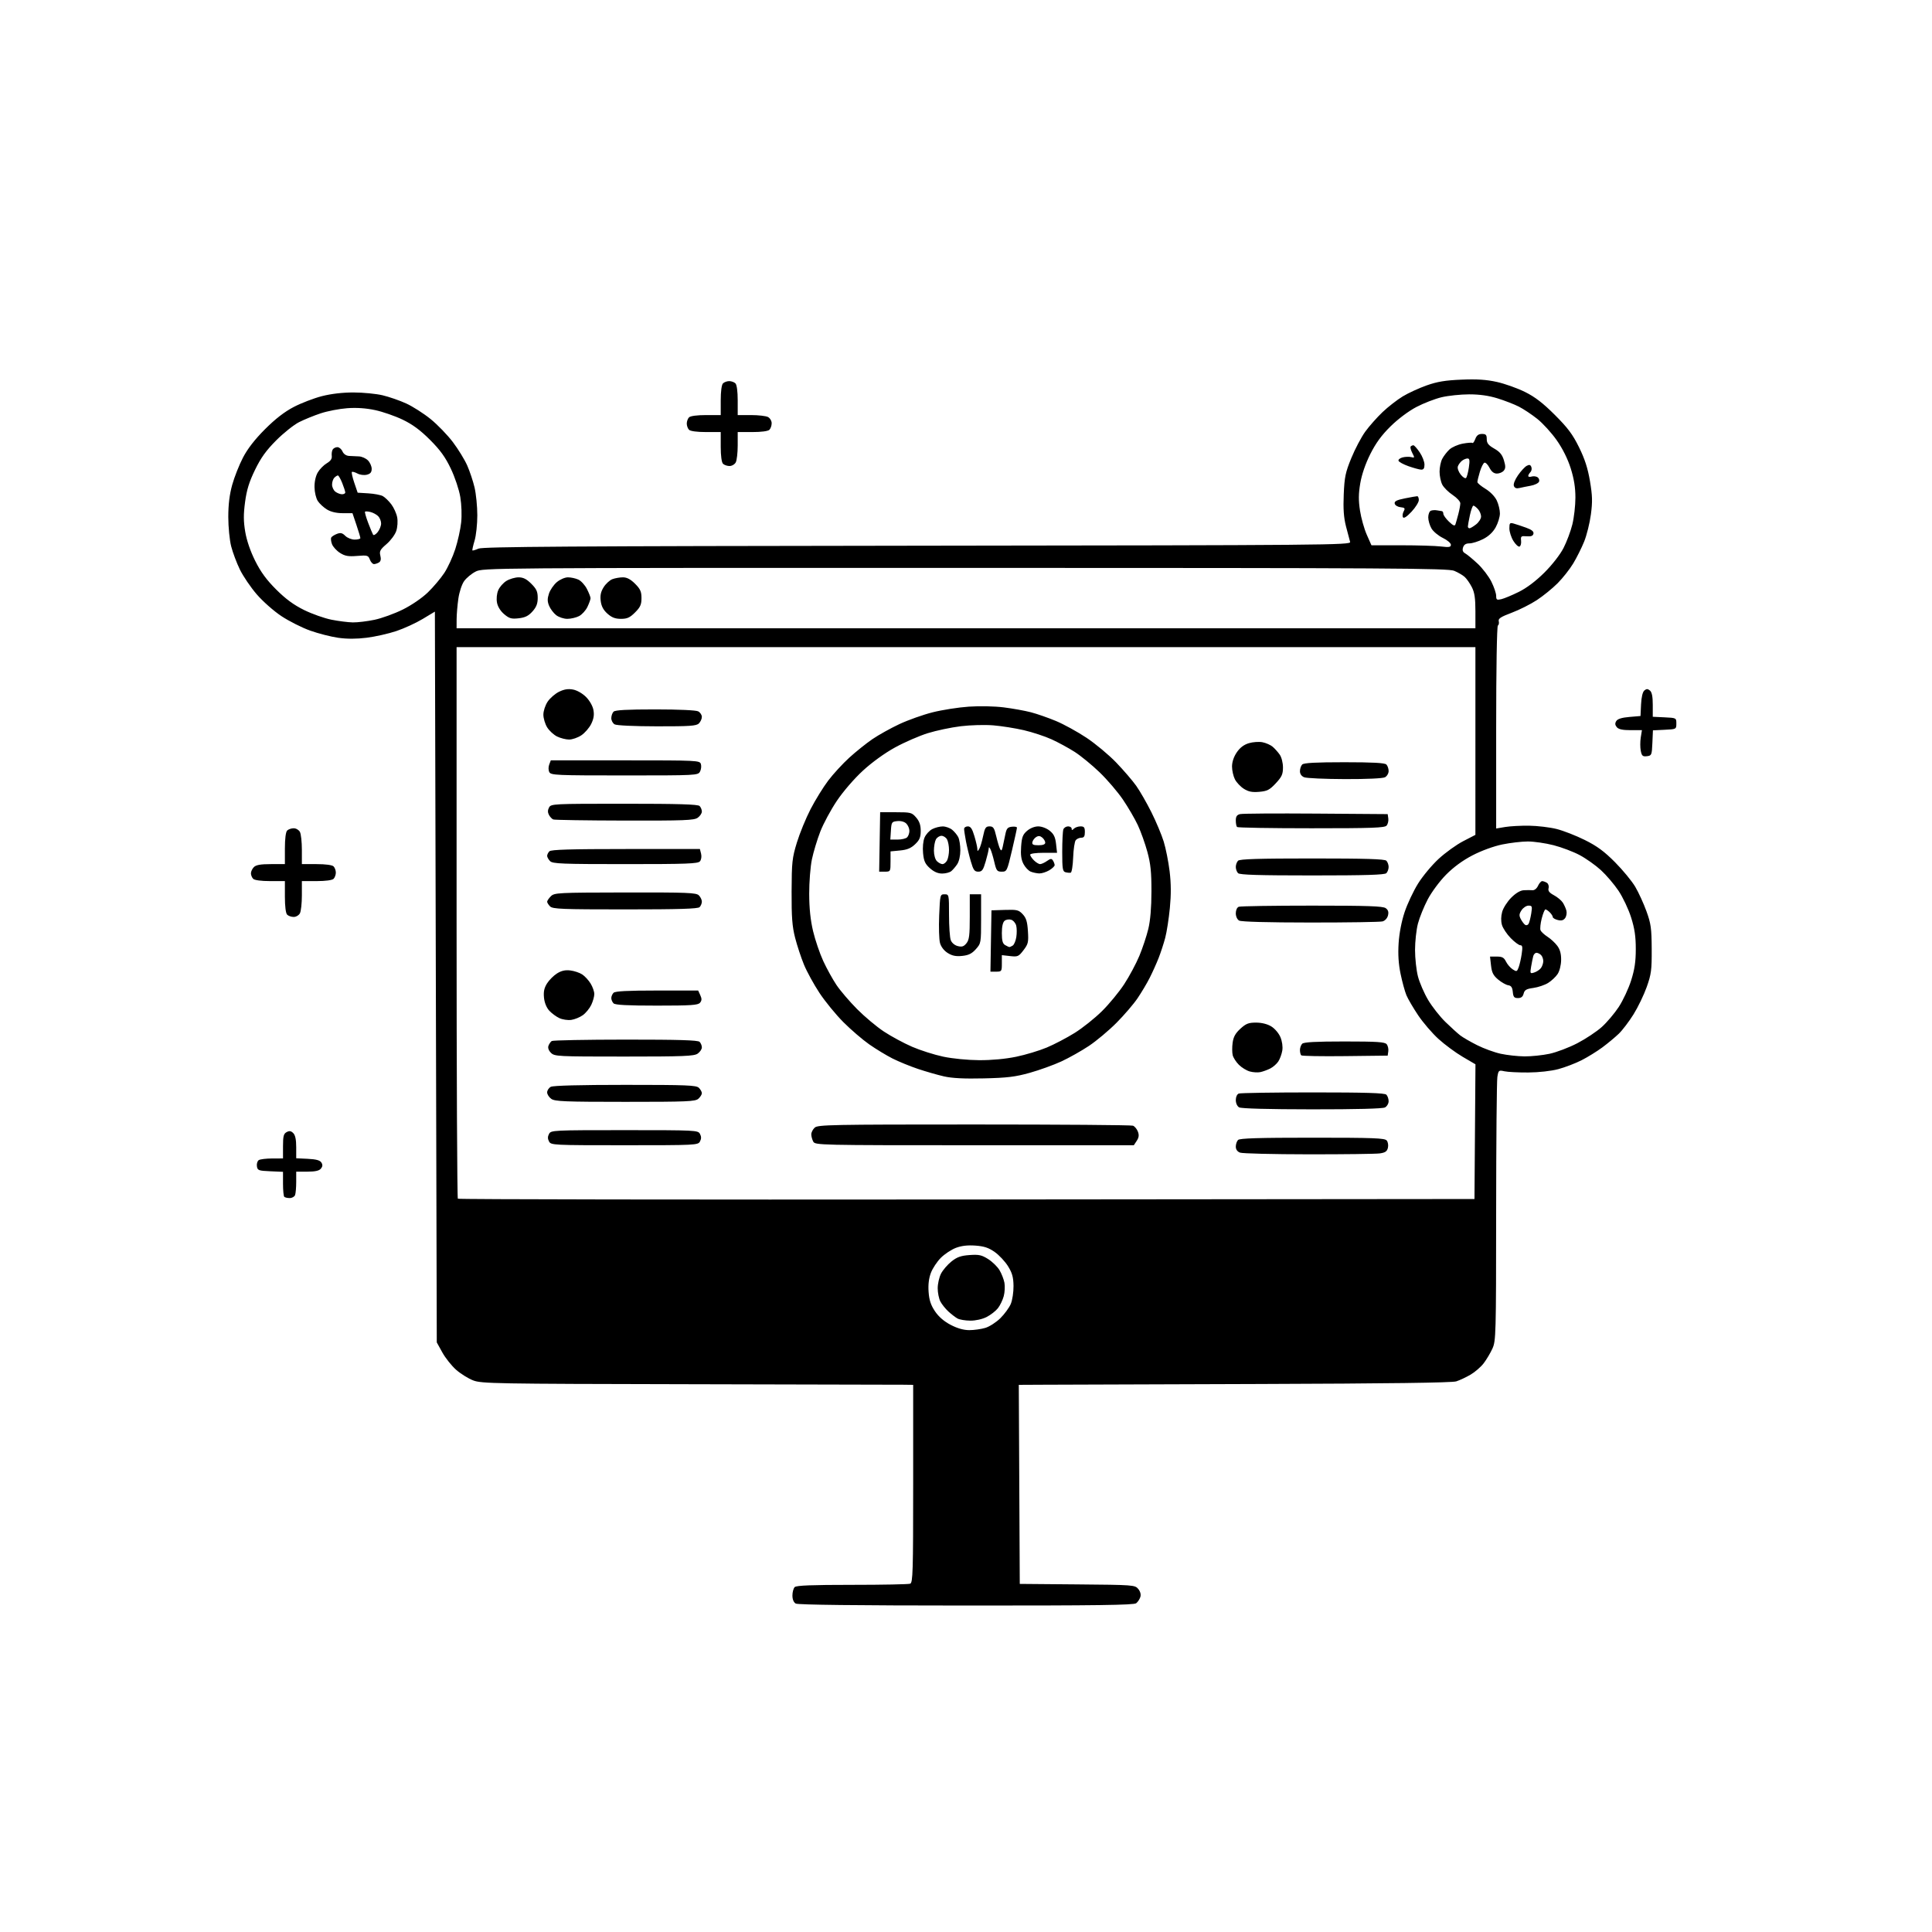 <svg version="1.1" xmlns="http://www.w3.org/2000/svg" xmlns:xlink="http://www.w3.org/1999/xlink" width="1024" height="1024" viewBox="0 0 1024 1024"><path stroke="none" fill="black" fill-rule="evenodd" d="M512.059,850.97C453.769,850.95 422.902,850.591 421.75,849.92C420.651,849.28 420.0,847.691 420.0,845.65C420.0,843.863 420.54,841.86 421.2,841.2C422.079,840.321 430.226,840.0 451.618,840.0C467.688,840.0 481.548,839.727 482.418,839.393C483.833,838.85 484.0,833.246 484.0,786.393L484.0,734.0L478.75,733.935C475.863,733.899 424.45,733.775 364.5,733.66C262.224,733.464 255.21,733.34 250.805,731.65C248.223,730.66 244.158,728.131 241.772,726.03C239.385,723.93 236.098,719.801 234.466,716.855L231.5,711.5L231.0,517.833L230.5,324.167L224.0,328.081C220.425,330.234 214.125,333.12 210.0,334.495C205.875,335.87 198.846,337.453 194.38,338.013C188.957,338.692 183.938,338.7 179.268,338.038C175.422,337.493 168.726,335.781 164.388,334.235C160.05,332.689 153.205,329.241 149.178,326.574C145.096,323.87 139.286,318.738 136.045,314.973C132.849,311.259 128.841,305.358 127.138,301.86C125.436,298.362 123.359,292.818 122.522,289.54C121.681,286.248 121,279.3 121,274.02C121,267.427 121.642,262.143 123.068,256.996C124.206,252.891 126.782,246.375 128.794,242.516C131.253,237.798 135.079,232.872 140.475,227.475C145.951,222 150.787,218.259 155.7,215.697C159.659,213.633 166.369,211.057 170.609,209.972C175.545,208.71 181.591,208.005 187.41,208.015C192.409,208.023 199.309,208.692 202.742,209.501C206.176,210.311 211.801,212.256 215.242,213.823C218.684,215.39 224.513,219.109 228.195,222.086C231.877,225.064 237.203,230.568 240.03,234.318C242.857,238.068 246.275,243.633 247.624,246.684C248.973,249.735 250.728,254.992 251.524,258.366C252.319,261.74 252.977,268.366 252.985,273.091C252.993,277.816 252.342,283.87 251.537,286.544C250.732,289.219 250.219,291.553 250.398,291.731C250.577,291.91 252.023,291.481 253.611,290.778C255.923,289.755 302.406,289.448 486.313,289.237C704.016,288.989 716.099,288.883 715.591,287.237C715.297,286.282 714.315,282.581 713.409,279.012C712.202,274.257 711.882,269.718 712.21,262.012C712.6,252.833 713.111,250.391 716.238,242.758C718.207,237.949 721.533,231.649 723.629,228.758C725.725,225.866 729.846,221.214 732.786,218.421C735.727,215.628 740.54,211.883 743.482,210.1C746.424,208.317 752.131,205.693 756.165,204.269C761.814,202.274 766.064,201.573 774.652,201.217C782.88,200.877 787.798,201.199 793.406,202.447C797.587,203.377 804.268,205.756 808.254,207.733C813.591,210.38 817.766,213.59 824.1,219.914C830.967,226.77 833.548,230.222 836.913,237.048C839.975,243.26 841.561,248.172 842.716,255.02C844.017,262.736 844.104,265.94 843.2,272.703C842.592,277.246 840.995,283.684 839.652,287.01C838.308,290.336 835.7,295.561 833.855,298.621C832.01,301.681 828.279,306.412 825.564,309.135C822.849,311.859 817.899,315.878 814.564,318.067C811.229,320.256 805.222,323.274 801.216,324.773C795.448,326.933 794.024,327.864 794.372,329.249C794.614,330.211 794.404,331.25 793.906,331.558C793.383,331.881 793.0,354.726 793.0,385.62L793.0,439.123L797.75,438.326C800.362,437.888 806.1,437.579 810.5,437.639C814.9,437.7 821.425,438.479 825.0,439.372C828.575,440.264 835.325,442.898 840.0,445.226C846.478,448.45 850.284,451.252 856.0,457.004C860.125,461.155 864.952,467.02 866.728,470.037C868.503,473.055 871.174,478.893 872.662,483.012C875.04,489.589 875.377,492.021 875.435,503.0C875.493,514.122 875.203,516.338 872.807,523.101C871.326,527.282 868.181,533.807 865.818,537.601C863.455,541.396 859.942,546.021 858.011,547.881C856.08,549.74 852.169,552.994 849.321,555.11C846.472,557.227 841.488,560.307 838.243,561.956C834.999,563.604 829.455,565.723 825.923,566.665C822.136,567.674 815.601,568.402 810.0,568.438C804.775,568.472 799.093,568.185 797.373,567.8C794.374,567.128 794.22,567.251 793.634,570.8C793.297,572.835 793.007,605.1 792.989,642.5C792.958,707.528 792.872,710.686 791.024,714.756C789.961,717.097 787.876,720.607 786.39,722.556C784.903,724.505 781.77,727.222 779.428,728.595C777.085,729.968 773.668,731.572 771.834,732.159C769.59,732.877 735.486,733.331 667.5,733.545C611.95,733.721 560.534,733.895 553.241,733.932L539.982,734.0L540.241,786.75L540.5,839.5L571.0,839.762C600.723,840.018 601.545,840.079 603.273,842.152C604.381,843.481 604.812,845.07 604.422,846.389C604.079,847.55 603.082,849.062 602.208,849.75C600.962,850.729 581.429,850.993 512.059,850.97zM513.748,705.0C516.234,705.0 520.06,704.463 522.25,703.807C524.44,703.151 528.031,700.833 530.23,698.655C532.43,696.477 534.911,693.077 535.743,691.098C536.576,689.119 537.224,684.847 537.183,681.605C537.125,676.963 536.508,674.738 534.281,671.136C532.725,668.62 529.553,665.227 527.232,663.595C523.996,661.321 521.601,660.526 516.971,660.191C512.845,659.893 509.559,660.279 506.601,661.408C504.22,662.318 500.649,664.684 498.667,666.667C496.684,668.649 494.318,672.22 493.408,674.601C492.298,677.508 491.893,680.849 492.177,684.765C492.49,689.103 493.357,691.728 495.554,695C497.498,697.894 500.344,700.359 503.869,702.2C507.435,704.063 510.741,705.0 513.748,705.0zM514.29,699.97C511.655,699.953 508.6,699.443 507.5,698.836C506.4,698.229 504.222,696.555 502.661,695.116C501.099,693.677 499.187,691.285 498.411,689.8C497.635,688.314 497.001,685.164 497.002,682.8C497.002,680.435 497.79,676.957 498.752,675.071C499.713,673.185 502.194,670.288 504.265,668.634C507.236,666.26 509.261,665.536 513.862,665.204C518.821,664.845 520.298,665.163 523.726,667.327C525.944,668.727 528.653,671.364 529.748,673.186C530.842,675.009 532.023,678.023 532.371,679.885C532.719,681.747 532.552,684.951 531.999,687.005C531.446,689.059 530.052,691.935 528.902,693.397C527.752,694.859 525.071,696.943 522.945,698.028C520.647,699.201 517.138,699.988 514.29,699.97zM512.418,635.752L781.5,635.5L781.763,599.801L782.025,564.103L775.263,560.141C771.543,557.961 765.775,553.705 762.445,550.682C759.115,547.659 754.264,542.016 751.665,538.142C749.066,534.268 746.264,529.482 745.439,527.508C744.614,525.533 743.22,520.449 742.341,516.209C741.237,510.882 740.914,505.842 741.297,499.898C741.639,494.588 742.861,488.274 744.491,483.398C745.944,479.054 749.133,472.28 751.579,468.344C754.024,464.408 758.953,458.49 762.531,455.193C766.109,451.897 771.951,447.692 775.514,445.85L781.993,442.5L781.996,392.75L782.0,343.0L512.0,343.0L242.0,343.0L242.0,488.833C242.0,569.042 242.301,634.967 242.668,635.335C243.036,635.703 364.424,635.89 512.418,635.752zM153.56,635.0C152.335,635.0 151.033,634.7 150.667,634.333C150.3,633.967 150.0,630.837 150.0,627.379L150.0,621.091L143.25,620.796C136.996,620.522 136.475,620.325 136.163,618.113C135.977,616.8 136.427,615.345 137.163,614.878C137.898,614.412 141.088,614.024 144.25,614.015L150.0,614.0L150.0,607.535C150.0,602.171 150.329,600.894 151.931,600.037C153.388,599.257 154.246,599.389 155.431,600.573C156.501,601.644 157.0,604.014 157.0,608.024L157.0,613.905L163.146,614.202C167.562,614.416 169.586,614.969 170.338,616.166C171.095,617.372 171.021,618.27 170.07,619.416C169.143,620.533 167.02,621.0 162.878,621.0L157.0,621.0L157.0,626.418C157.0,629.398 156.727,632.548 156.393,633.418C156.059,634.288 154.784,635.0 153.56,635.0zM693.5,611.811C674.8,611.79 658.487,611.389 657.25,610.919C655.804,610.37 655.0,609.231 655.0,607.732C655.0,606.45 655.54,604.86 656.2,604.2C657.091,603.309 667.217,603.0 695.578,603.0C728.145,603.0 733.936,603.219 734.989,604.487C735.677,605.316 735.954,607.048 735.615,608.399C735.14,610.289 734.179,610.936 731.253,611.335C729.189,611.617 712.2,611.831 693.5,611.811zM331.0,607.0C293.094,607.0 292.042,606.947 291.0,605.0C290.24,603.579 290.24,602.421 291.0,601.0C292.042,599.053 293.094,599.0 331.0,599.0C368.906,599.0 369.958,599.053 371.0,601.0C371.76,602.421 371.76,603.579 371.0,605.0C369.958,606.947 368.906,607.0 331.0,607.0zM516.512,607.0C434.05,607.0 432.046,606.955 431.035,605.066C430.466,604.002 430.0,602.272 430.0,601.221C430.0,600.17 430.823,598.565 431.829,597.655C433.499,596.143 440.8,596.0 516.247,596.0C561.671,596.0 599.583,596.286 600.495,596.636C601.407,596.986 602.581,598.397 603.103,599.771C603.804,601.615 603.647,602.889 602.504,604.635L600.954,607.0L516.512,607.0zM695.316,587.97C672.176,587.95 657.85,587.561 656.75,586.92C655.733,586.327 655.0,584.71 655.0,583.057C655.0,581.387 655.653,579.964 656.582,579.607C657.452,579.273 675.137,579.0 695.882,579.0C723.885,579.0 733.909,579.309 734.8,580.2C735.46,580.86 736.0,582.419 736.0,583.665C736.0,584.91 735.13,586.395 734.066,586.965C732.83,587.626 718.84,587.989 695.316,587.97zM331.394,584.0C299.571,584.0 294.137,583.784 292.223,582.443C291,581.587 290.0,580.028 290.0,578.978C290.0,577.929 290.87,576.605 291.934,576.035C293.169,575.374 307.429,575.0 331.363,575.0C364.115,575.0 369.056,575.199 370.429,576.571C371.293,577.436 372.0,578.716 372.0,579.416C372.0,580.117 371.177,581.435 370.171,582.345C368.539,583.822 364.372,584.0 331.394,584.0zM521.5,571.565C510.989,571.811 504.642,571.491 500.29,570.496C496.875,569.715 490.668,567.931 486.497,566.531C482.326,565.131 476.277,562.654 473.055,561.028C469.833,559.401 464.285,556.035 460.726,553.547C457.168,551.06 450.996,545.756 447.012,541.762C443.028,537.768 437.325,530.799 434.338,526.276C431.352,521.753 427.653,515.003 426.119,511.276C424.585,507.549 422.468,501.125 421.415,497.0C419.879,490.986 419.513,486.132 419.567,472.5C419.628,456.934 419.864,454.746 422.367,446.562C423.87,441.646 427.137,433.68 429.626,428.86C432.116,424.04 436.325,417.227 438.981,413.719C441.637,410.21 446.665,404.741 450.155,401.565C453.645,398.388 459.147,393.98 462.381,391.768C465.616,389.557 472.048,385.973 476.675,383.805C481.303,381.636 489.231,378.818 494.294,377.542C499.357,376.267 508.0,374.914 513.5,374.537C519.248,374.142 527.137,374.309 532.055,374.929C536.76,375.522 543.219,376.687 546.409,377.518C549.599,378.349 555.577,380.431 559.693,382.145C563.81,383.859 571.076,387.85 575.839,391.013C580.603,394.177 587.69,400.081 591.588,404.133C595.487,408.185 600.271,413.75 602.22,416.5C604.168,419.25 607.788,425.55 610.265,430.5C612.741,435.45 615.674,442.438 616.783,446.029C617.892,449.621 619.303,456.708 619.92,461.778C620.704,468.228 620.743,474.078 620.051,481.249C619.506,486.887 618.402,493.996 617.596,497.046C616.791,500.096 615.205,504.943 614.073,507.816C612.94,510.689 610.823,515.394 609.368,518.27C607.913,521.147 605.015,526.019 602.927,529.098C600.84,532.177 595.823,538.027 591.778,542.098C587.734,546.169 581.176,551.668 577.205,554.319C573.233,556.969 566.638,560.683 562.549,562.573C558.459,564.462 550.925,567.18 545.806,568.611C538.126,570.759 533.88,571.275 521.5,571.565zM668.0,568.245C666.625,568.534 664.103,568.376 662.395,567.894C660.688,567.412 658.091,565.819 656.625,564.352C655.159,562.886 653.688,560.605 653.356,559.283C653.024,557.961 653.006,554.994 653.315,552.69C653.732,549.58 654.79,547.664 657.424,545.251C660.39,542.532 661.751,542.001 665.735,542.004C668.749,542.006 671.717,542.749 673.81,544.026C675.66,545.154 677.799,547.667 678.658,549.724C679.57,551.907 679.971,554.79 679.644,556.808C679.34,558.68 678.392,561.28 677.536,562.585C676.681,563.89 674.748,565.58 673.241,566.339C671.733,567.098 669.375,567.956 668.0,568.245zM519.0,561.917C525.578,561.952 532.886,561.275 538.565,560.103C543.55,559.074 550.877,556.868 554.846,555.2C558.816,553.532 565.452,550.055 569.594,547.474C573.736,544.892 580.233,539.715 584.031,535.969C587.829,532.224 593.151,525.767 595.858,521.62C598.565,517.473 602.178,510.723 603.886,506.619C605.594,502.515 607.73,496.085 608.632,492.329C609.709,487.841 610.278,481.043 610.29,472.5C610.305,462.22 609.853,457.826 608.131,451.5C606.934,447.1 604.661,440.736 603.08,437.357C601.499,433.978 597.961,427.903 595.218,423.857C592.475,419.811 586.917,413.302 582.866,409.394C578.815,405.486 572.835,400.585 569.578,398.503C566.321,396.422 560.791,393.419 557.288,391.831C553.785,390.243 547.224,388.082 542.709,387.029C538.194,385.976 530.9,384.816 526.5,384.451C522.067,384.084 514.366,384.292 509.229,384.917C504.13,385.538 496.255,387.197 491.729,388.605C487.203,390.012 479.414,393.405 474.419,396.145C468.914,399.165 462.192,404.023 457.346,408.482C452.72,412.739 446.909,419.472 443.55,424.468C440.358,429.216 436.412,436.539 434.78,440.742C433.148,444.946 431.147,451.56 430.335,455.442C429.518,459.344 428.873,467.532 428.892,473.753C428.916,481.482 429.562,487.683 430.957,493.554C432.073,498.256 434.498,505.373 436.344,509.369C438.191,513.366 441.344,519.08 443.351,522.068C445.357,525.056 450.262,530.792 454.25,534.816C458.237,538.84 464.647,544.21 468.494,546.749C472.341,549.287 479.06,552.912 483.425,554.804C487.79,556.695 495.218,559.057 499.931,560.051C504.89,561.098 512.923,561.883 519.0,561.917zM330.777,560.0C295.474,560.0 293.921,559.921 292.023,558.023C290.78,556.78 290.288,555.387 290.7,554.273C291.06,553.298 291.837,552.169 292.427,551.765C293.017,551.361 310.623,551.024 331.55,551.015C359.829,551.004 369.908,551.308 370.8,552.2C371.46,552.86 372.0,554.184 372.0,555.143C372.0,556.102 371,557.587 369.777,558.443C367.864,559.784 362.446,560.0 330.777,560.0zM712.935,559.768C700.524,559.916 690.062,559.728 689.685,559.352C689.308,558.975 689.0,557.707 689.0,556.533C689.0,555.36 689.54,553.86 690.2,553.2C691.058,552.342 697.439,552.0 712.578,552.0C729.824,552.0 733.978,552.268 734.954,553.445C735.614,554.24 736.006,555.927 735.827,557.195L735.5,559.5L712.935,559.768zM808.0,559.903C811.575,559.937 817.535,559.322 821.245,558.536C824.955,557.75 831.609,555.224 836.032,552.922C840.456,550.621 846.289,546.748 848.994,544.315C851.7,541.882 855.743,537.104 857.979,533.696C860.215,530.288 863.16,523.989 864.522,519.698C866.389,513.821 867.0,509.703 867.0,503.0C867.0,496.298 866.386,492.16 864.511,486.224C863.142,481.891 860.14,475.542 857.839,472.116C855.538,468.69 851.336,463.766 848.5,461.174C845.665,458.583 840.596,454.997 837.236,453.207C833.877,451.416 827.652,449.062 823.404,447.975C819.156,446.889 813.033,446.0 809.798,446.0C806.563,446 800.447,446.714 796.208,447.586C791.645,448.526 785.236,450.865 780.5,453.321C775.249,456.044 770.417,459.579 766.44,463.609C763.031,467.063 758.778,472.796 756.718,476.716C754.704,480.549 752.369,486.325 751.528,489.552C750.688,492.78 750.0,499.056 750.0,503.5C750.0,507.944 750.695,514.262 751.545,517.54C752.394,520.818 754.823,526.425 756.942,530.0C759.062,533.575 763.204,538.84 766.148,541.699C769.092,544.559 772.625,547.761 774.0,548.816C775.375,549.87 779.385,552.186 782.911,553.962C786.437,555.738 792.062,557.787 795.411,558.516C798.76,559.245 804.425,559.869 808.0,559.903zM302.76,540.57C300.967,540.816 298.15,540.396 296.5,539.636C294.85,538.876 292.435,537.101 291.134,535.69C289.662,534.094 288.602,531.495 288.329,528.812C288.006,525.636 288.429,523.641 289.936,521.241C291.061,519.448 293.448,517.062 295.241,515.938C297.559,514.485 299.593,514.028 302.288,514.357C304.372,514.612 307.206,515.56 308.586,516.464C309.966,517.369 311.972,519.547 313.044,521.304C314.116,523.062 314.994,525.557 314.996,526.849C314.998,528.141 314.27,530.737 313.377,532.619C312.484,534.5 310.463,536.958 308.886,538.081C307.309,539.204 304.552,540.324 302.76,540.57zM348.078,533.0C332.551,533.0 326.06,532.66 325.2,531.8C324.54,531.14 324.0,529.88 324.0,529.0C324.0,528.12 324.54,526.86 325.2,526.2C326.06,525.34 332.583,525.0 348.221,525.0L370.043,525.0L371.168,527.47C372.029,529.359 371.995,530.301 371.025,531.47C369.957,532.757 366.313,533.0 348.078,533.0zM804.544,529.0C802.548,529.0 802.072,528.434 801.813,525.75C801.581,523.338 800.959,522.423 799.403,522.2C798.25,522.036 795.844,520.68 794.057,519.189C791.47,517.029 790.699,515.511 790.274,511.738L789.74,507.0L793.315,507.0C796.187,507.0 797.148,507.521 798.195,509.648C798.913,511.104 800.505,512.954 801.733,513.758C803.805,515.116 804.032,515.045 804.898,512.769C805.41,511.421 806.144,508.221 806.528,505.659C807.079,501.985 806.929,501.0 805.816,501.0C805.041,501.0 802.733,499.287 800.689,497.193C798.644,495.099 796.562,491.958 796.061,490.212C795.486,488.207 795.532,485.659 796.185,483.292C796.754,481.231 798.917,477.847 800.992,475.773C803.421,473.344 805.786,471.944 807.632,471.842C809.21,471.754 811.299,471.751 812.275,471.834C813.289,471.92 814.536,470.917 815.185,469.493C815.81,468.122 816.811,467.007 817.411,467.015C818.01,467.024 819.127,467.428 819.893,467.913C820.66,468.399 821.058,469.671 820.778,470.743C820.399,472.189 821.13,473.154 823.616,474.492C825.457,475.484 827.573,477.241 828.317,478.398C829.062,479.554 829.923,481.492 830.23,482.704C830.537,483.915 830.231,485.669 829.55,486.601C828.662,487.816 827.56,488.106 825.656,487.628C824.195,487.262 823.0,486.553 823.0,486.052C823.0,485.552 822.293,484.436 821.429,483.571C820.564,482.707 819.524,482.0 819.118,482.0C818.711,482.0 817.824,484.163 817.146,486.807C816.469,489.45 816.182,492.263 816.508,493.057C816.835,493.85 818.504,495.4 820.217,496.5C821.931,497.6 824.27,499.771 825.416,501.325C826.865,503.289 827.479,505.578 827.432,508.832C827.393,511.539 826.611,514.664 825.579,516.24C824.597,517.738 822.323,519.873 820.526,520.984C818.73,522.094 815.211,523.283 812.707,523.627C809.005,524.134 808.042,524.695 807.558,526.625C807.136,528.306 806.255,529.0 804.544,529.0zM813.185,515.441C814.454,515.039 816.042,513.987 816.714,513.104C817.386,512.222 817.951,510.577 817.968,509.45C817.986,508.322 817.46,506.86 816.8,506.2C816.14,505.54 815.045,505.0 814.367,505.0C813.689,505.0 812.919,505.788 812.655,506.75C812.391,507.712 811.883,510.227 811.526,512.337C810.906,515.999 810.982,516.14 813.185,515.441zM527.975,515.0L524.95,515.0L525.225,498.75L525.5,482.5L532.6,482.276C539.035,482.073 539.921,482.287 542.055,484.559C543.896,486.518 544.499,488.475 544.821,493.535C545.194,499.387 544.97,500.35 542.478,503.617C539.904,506.992 539.438,507.197 535.362,506.737L531.0,506.246L531.0,510.623C531.0,514.828 530.881,515.0 527.975,515.0zM509.968,506.653C506.645,506.993 504.682,506.596 502.311,505.107C500.351,503.876 498.775,501.832 498.219,499.802C497.722,497.986 497.527,491.438 497.786,485.25C498.248,474.212 498.301,474.0 500.628,474.0C502.979,474.0 503.0,474.096 503.0,484.935C503.0,490.949 503.417,496.967 503.927,498.308C504.476,499.752 505.997,501.033 507.656,501.45C509.857,502.002 510.837,501.684 512.229,499.966C513.702,498.147 514.0,495.776 514.0,485.889L514.0,474.0L517.0,474.0L520.0,474.0L520.0,486.984C520.0,499.773 519.958,500.015 517.218,503.083C515.095,505.458 513.375,506.305 509.968,506.653zM535.0,501.954C535.275,501.963 536.078,501.602 536.785,501.154C537.492,500.705 538.335,498.712 538.657,496.723C538.98,494.735 538.963,491.989 538.62,490.621C538.276,489.253 537.075,487.841 535.95,487.484C534.825,487.127 533.251,487.377 532.452,488.04C531.515,488.817 531.0,491.135 531.0,494.573C531.0,498.592 531.43,500.151 532.75,500.92C533.712,501.481 534.725,501.946 535.0,501.954zM810.199,489.609C810.6,488.893 811.226,486.439 811.591,484.154C812.194,480.387 812.059,480.0 810.151,480.0C808.993,480.0 807.329,481.095 806.452,482.433C805.144,484.43 805.077,485.281 806.079,487.183C806.75,488.457 807.788,489.817 808.385,490.205C808.983,490.592 809.799,490.324 810.199,489.609zM694.5,488.956C671.889,488.945 657.849,488.56 656.75,487.92C655.733,487.327 655.0,485.71 655.0,484.057C655.0,482.387 655.653,480.964 656.582,480.607C657.452,480.273 674.916,480.0 695.391,480.0C724.988,480.0 732.995,480.276 734.456,481.344C735.779,482.311 736.116,483.401 735.658,485.225C735.289,486.697 734.073,488.015 732.761,488.367C731.517,488.7 714.3,488.965 694.5,488.956zM155.665,486.0C154.419,486.0 152.86,485.46 152.2,484.8C151.459,484.059 151.0,480.422 151.0,475.3L151.0,467.0L143.2,467.0C138.467,467.0 134.928,466.528 134.2,465.8C133.54,465.14 133.0,463.822 133.0,462.871C133.0,461.921 133.707,460.436 134.571,459.571C135.718,458.425 138.152,458.0 143.571,458.0L151.0,458.0L151.0,449.7C151.0,444.578 151.459,440.941 152.2,440.2C152.86,439.54 154.419,439.0 155.665,439.0C156.91,439.0 158.395,439.87 158.965,440.934C159.534,441.998 160.0,446.273 160.0,450.434L160.0,458.0L167.8,458.0C172.533,458.0 176.072,458.472 176.8,459.2C177.46,459.86 178.0,461.345 178.0,462.5C178.0,463.655 177.46,465.14 176.8,465.8C176.072,466.528 172.533,467.0 167.8,467.0L160.0,467.0L160.0,474.566C160.0,478.727 159.534,483.002 158.965,484.066C158.395,485.13 156.91,486.0 155.665,486.0zM331.371,482.0C297.952,482.0 292.945,481.802 291.571,480.429C290.707,479.564 290.0,478.439 290.0,477.929C290.0,477.418 290.88,476.12 291.955,475.045C293.823,473.177 295.578,473.087 331.363,473.024C364.341,472.967 369.006,473.149 370.408,474.551C371.284,475.426 372.0,476.921 372.0,477.871C372.0,478.822 371.46,480.14 370.8,480.8C369.909,481.691 359.771,482.0 331.371,482.0zM695.5,464.0C667.2,464.0 657.091,463.691 656.2,462.8C655.54,462.14 655.0,460.655 655.0,459.5C655.0,458.345 655.54,456.86 656.2,456.2C657.091,455.309 667.2,455.0 695.5,455.0C723.8,455.0 733.909,455.309 734.8,456.2C735.46,456.86 736.0,458.345 736.0,459.5C736.0,460.655 735.46,462.14 734.8,462.8C733.909,463.691 723.8,464.0 695.5,464.0zM499.325,463.0C497.128,463.0 494.985,462.065 492.887,460.191C490.333,457.908 489.65,456.41 489.245,452.202C488.952,449.144 489.267,445.771 490.015,443.964C490.712,442.282 492.546,440.252 494.091,439.453C495.636,438.654 498.161,438.01 499.7,438.022C501.24,438.034 503.46,438.822 504.633,439.772C505.806,440.723 507.269,442.483 507.883,443.684C508.497,444.886 509.0,448.048 509.0,450.712C509.0,453.54 508.315,456.584 507.354,458.027C506.448,459.387 505.012,461.062 504.163,461.75C503.313,462.438 501.136,463.0 499.325,463.0zM550.846,462.937C549.556,462.902 547.511,462.475 546.302,461.988C545.094,461.501 543.357,459.658 542.444,457.891C541.247,455.578 540.904,453.004 541.216,448.689C541.577,443.696 542.104,442.307 544.38,440.349C546.019,438.94 548.389,438.002 550.306,438.005C552.125,438.008 554.727,438.991 556.349,440.289C558.534,442.039 559.321,443.666 559.729,447.284L560.26,452.0L553.13,452.0C549.043,452.0 546.0,452.427 546.0,453.0C546.0,453.55 546.9,454.9 548.0,456.0C549.1,457.1 550.575,458.0 551.277,458.0C551.98,458.0 553.604,457.265 554.886,456.367C556.84,454.998 557.359,454.958 558.094,456.117C558.575,456.878 558.976,457.965 558.985,458.534C558.993,459.103 557.693,460.341 556.096,461.284C554.498,462.228 552.136,462.971 550.846,462.937zM567.5,462.548C566.95,462.662 565.712,462.553 564.75,462.304C563.225,461.911 563.0,460.522 563.0,451.508C563.0,445.819 563.273,440.452 563.607,439.582C563.941,438.712 565.066,438.0 566.107,438.0C567.148,438.0 568.0,438.54 568.0,439.2C568.0,440.133 568.267,440.133 569.2,439.2C569.86,438.54 571.435,438.0 572.7,438.0C574.589,438.0 575.0,438.536 575.0,441.0C575.0,443.268 574.542,444.0 573.122,444.0C572.09,444.0 570.76,444.584 570.168,445.297C569.576,446.011 568.958,450.137 568.796,454.467C568.633,458.797 568.05,462.433 567.5,462.548zM468.989,462.0L465.978,462.0L466.239,446.25L466.5,430.5L474.838,430.5C482.735,430.5 483.304,430.649 485.588,433.306C487.32,435.321 488.0,437.311 488.0,440.369C488.0,443.778 487.412,445.189 485.047,447.455C482.843,449.567 480.813,450.408 477.047,450.77L472.0,451.254L472.0,456.627C472.0,461.935 471.963,462.0 468.989,462.0zM518.5,462.0C516.503,462.0 515.898,461.16 514.549,456.52C513.673,453.506 512.516,448.72 511.978,445.884C511.44,443.048 511.0,440.113 511.0,439.364C511.0,438.614 511.883,438.0 512.961,438.0C514.459,438.0 515.286,439.224 516.461,443.182C517.308,446.031 518.007,449.069 518.015,449.932C518.029,451.309 518.147,451.317 518.989,450.0C519.516,449.175 520.441,446.137 521.044,443.25C521.989,438.733 522.467,438.0 524.471,438.0C526.459,438.0 526.981,438.771 528.029,443.25C528.705,446.137 529.614,449.169 530.05,449.986C530.665,451.138 530.975,450.913 531.426,448.986C531.746,447.619 532.362,444.7 532.794,442.5C533.454,439.133 534.008,438.45 536.289,438.184C537.78,438.01 539.004,438.235 539.009,438.684C539.013,439.133 537.825,444.562 536.368,450.75C533.783,461.726 533.651,462.0 530.959,462.0C528.453,462.0 528.087,461.518 526.971,456.75C526.295,453.863 525.364,450.825 524.902,450.0C524.269,448.871 524.053,448.833 524.03,449.846C524.014,450.586 523.293,453.624 522.429,456.596C521.101,461.163 520.493,462.0 518.5,462.0zM331.449,458.0C297.959,458.0 292.945,457.802 291.571,456.429C290.707,455.564 290.0,454.304 290.0,453.629C290.0,452.953 290.54,451.86 291.2,451.2C292.093,450.307 302.462,450.0 331.681,450.0L370.962,450.0L371.593,452.513C371.954,453.954 371.697,455.66 370.989,456.513C369.936,457.782 364.13,458.0 331.449,458.0zM499.536,458.0C500.303,458.0 501.395,457.13 501.965,456.066C502.534,455.002 503.0,452.497 503.0,450.5C503.0,448.503 502.534,445.998 501.965,444.934C501.395,443.87 500.061,443.0 499.0,443.0C497.939,443.0 496.605,443.87 496.035,444.934C495.466,445.998 495.0,448.666 495.0,450.863C495.0,453.161 495.667,455.525 496.571,456.429C497.436,457.293 498.77,458.0 499.536,458.0zM550.427,448.0C552.795,448.0 554.0,447.536 554.0,446.622C554.0,445.865 553.287,444.653 552.416,443.93C551.268,442.978 550.374,442.905 549.166,443.665C548.25,444.242 547.355,445.454 547.177,446.357C546.925,447.635 547.648,448.0 550.427,448.0zM475.745,445.0C477.865,445.0 480.14,444.46 480.8,443.8C481.46,443.14 482.0,441.597 482.0,440.371C482.0,439.146 481.269,437.411 480.375,436.517C479.388,435.531 477.521,435.011 475.625,435.196C472.657,435.485 472.485,435.738 472.195,440.25L471.89,445.0L475.745,445.0zM695.044,439.0C673.753,439.0 656.033,438.7 655.667,438.333C655.3,437.967 655.0,436.4 655.0,434.852C655.0,432.763 655.579,431.897 657.25,431.491C658.487,431.189 676.6,431.068 697.5,431.222L735.5,431.5L735.827,433.805C736.006,435.073 735.614,436.76 734.954,437.555C733.946,438.769 727.579,439.0 695.044,439.0zM331.027,434.921C310.937,434.878 293.932,434.613 293.239,434.334C292.545,434.054 291.516,432.965 290.953,431.913C290.248,430.595 290.263,429.377 291.0,428.0C292.042,426.053 293.094,426.0 330.835,426.0C359.652,426.0 369.908,426.308 370.8,427.2C371.46,427.86 372.0,429.184 372.0,430.143C372.0,431.102 371,432.587 369.777,433.443C367.859,434.787 362.556,434.989 331.027,434.921zM667.435,419.685C663.687,420.009 661.73,419.627 659.299,418.1C657.538,416.994 655.4,414.741 654.549,413.094C653.697,411.447 653.0,408.381 653.0,406.282C653.0,403.853 653.913,401.12 655.511,398.769C657.213,396.264 659.276,394.698 661.915,393.907C664.055,393.266 667.313,393.039 669.154,393.404C670.994,393.768 673.414,394.839 674.531,395.783C675.648,396.727 677.335,398.613 678.281,399.973C679.259,401.379 680.0,404.305 680.0,406.761C680.0,410.381 679.384,411.738 676.185,415.168C672.916,418.672 671.662,419.319 667.435,419.685zM712.816,412.937C702.192,412.902 692.487,412.466 691.25,411.969C689.818,411.393 689.0,410.216 689.0,408.732C689.0,407.45 689.54,405.86 690.2,405.2C691.058,404.342 697.422,404.0 712.5,404.0C727.578,404.0 733.942,404.342 734.8,405.2C735.46,405.86 736.0,407.419 736.0,408.665C736.0,409.91 735.13,411.395 734.066,411.965C732.911,412.583 724.346,412.974 712.816,412.937zM331.0,411.0C294.94,411.0 292.003,410.871 291.153,409.25C290.631,408.253 290.602,406.531 291.086,405.25L291.936,403.0L331.4,403.0C369.734,403.0 370.883,403.056 371.488,404.962C371.831,406.041 371.62,407.841 371.02,408.962C369.952,410.959 369.147,411.0 331.0,411.0zM872.886,400.803C870.659,401.062 870.178,400.639 869.64,397.951C869.293,396.215 869.29,393.041 869.632,390.898L870.256,387.0L864.25,387.0C859.991,387.0 857.863,386.54 856.93,385.416C855.98,384.272 855.905,383.37 856.66,382.166C857.371,381.032 859.587,380.34 863.602,380.0L869.5,379.5L869.796,373.335C869.981,369.469 870.634,366.719 871.546,365.962C872.684,365.018 873.326,365.026 874.5,366.0C875.544,366.867 876.0,369.168 876.0,373.575L876.0,379.905L882.25,380.202C888.462,380.498 888.5,380.518 888.5,383.5C888.5,386.479 888.457,386.502 882.295,386.797L876.089,387.093L875.795,393.797C875.513,400.193 875.38,400.514 872.886,400.803zM301.602,391.977C299.896,391.965 297.04,391.235 295.256,390.355C293.472,389.476 291.11,387.295 290.006,385.51C288.903,383.725 288.0,380.696 288.0,378.78C288.0,376.828 288.995,373.801 290.263,371.898C291.508,370.029 294.228,367.666 296.307,366.647C299.024,365.315 301.109,364.986 303.722,365.476C305.836,365.872 308.715,367.515 310.6,369.4C312.485,371.285 314.128,374.164 314.524,376.278C315.014,378.891 314.685,380.976 313.353,383.693C312.334,385.772 309.971,388.492 308.102,389.737C306.233,390.982 303.308,391.99 301.602,391.977zM348.179,384.97C336.002,384.952 326.78,384.52 325.75,383.92C324.788,383.359 324.0,381.888 324.0,380.65C324.0,379.413 324.54,377.86 325.2,377.2C326.057,376.343 332.37,376.0 347.266,376.0C359.737,376.0 368.91,376.416 370.066,377.035C371.13,377.605 372.0,378.922 372.0,379.964C372.0,381.005 371.293,382.564 370.429,383.429C369.099,384.758 365.672,384.995 348.179,384.97zM512.0,333.0L782.0,333.0L782,323.96C782,317.063 781.551,314.041 780.106,311.21C779.065,309.17 777.361,306.73 776.32,305.788C775.279,304.847 772.778,303.387 770.763,302.546C767.507,301.185 738.692,301.012 511.539,300.992C258.254,300.97 255.945,300.988 252.074,302.962C249.926,304.058 247.195,306.321 246.006,307.991C244.778,309.715 243.454,313.722 242.942,317.264C242.446,320.694 242.031,325.637 242.02,328.25L242.0,333.0L512.0,333.0zM187.0,329.889C189.475,329.931 194.65,329.306 198.5,328.501C202.35,327.695 209.1,325.248 213.5,323.063C218.18,320.738 223.695,316.964 226.79,313.969C229.699,311.154 233.614,306.521 235.489,303.675C237.364,300.829 239.986,295.125 241.315,291.0C242.645,286.875 244.045,280.543 244.427,276.929C244.831,273.097 244.639,267.469 243.965,263.429C243.312,259.516 241.127,252.972 238.946,248.395C236.023,242.262 233.339,238.546 227.915,233.122C222.777,227.984 218.674,224.957 213.432,222.435C209.409,220.5 202.828,218.217 198.809,217.361C193.954,216.327 188.982,215.992 184.0,216.362C179.875,216.669 173.585,217.883 170.022,219.059C166.458,220.235 161.283,222.342 158.522,223.74C155.76,225.138 150.309,229.481 146.409,233.391C141.064,238.749 138.299,242.593 135.181,249.0C132.068,255.397 130.761,259.616 129.898,266.052C129.015,272.644 129.034,276.275 129.983,281.899C130.76,286.504 132.713,292.192 135.28,297.319C138.225,303.204 141.295,307.385 146.423,312.494C151.453,317.507 155.719,320.638 161.174,323.322C165.394,325.399 171.919,327.709 175.674,328.455C179.428,329.201 184.525,329.847 187.0,329.889zM274.922,327.705C271.073,328.139 269.941,327.821 267.238,325.547C265.288,323.906 263.818,321.549 263.42,319.423C263.037,317.384 263.298,314.695 264.056,312.865C264.762,311.159 266.726,308.918 268.42,307.885C270.114,306.853 273.007,306.006 274.85,306.004C277.329,306.001 279.084,306.884 281.6,309.4C284.357,312.157 285.0,313.573 285.0,316.884C285.0,319.938 284.298,321.754 282.218,324.083C280.11,326.441 278.34,327.32 274.922,327.705zM300.685,328.0C298.804,328.0 296.147,327.117 294.77,326.034C293.395,324.953 291.716,322.729 291.038,321.093C290.087,318.795 290.071,317.315 290.97,314.592C291.61,312.652 293.488,309.926 295.143,308.533C296.838,307.107 299.411,306.0 301.03,306.0C302.612,306.0 305.088,306.539 306.533,307.197C307.978,307.855 310.024,310.088 311.08,312.157C312.136,314.227 313.0,316.433 313.0,317.059C313.0,317.685 312.264,319.748 311.365,321.643C310.466,323.538 308.463,325.743 306.915,326.544C305.366,327.345 302.563,328.0 300.685,328.0zM329.116,328.0C326.073,328.0 324.247,327.299 321.954,325.25C319.782,323.309 318.732,321.323 318.386,318.5C318.026,315.567 318.442,313.627 319.948,311.225C321.077,309.424 323.155,307.511 324.566,306.975C325.976,306.439 328.496,306.0 330.165,306.0C332.283,306.0 334.227,307.027 336.6,309.4C339.387,312.187 340.0,313.557 340.0,317.0C340.0,320.443 339.387,321.813 336.6,324.6C333.843,327.357 332.427,328.0 329.116,328.0zM795.75,317.574C797.263,317.221 801.425,315.485 805.0,313.716C809.163,311.656 814.031,307.984 818.54,303.5C822.646,299.417 826.87,294 828.676,290.5C830.379,287.2 832.499,281.546 833.386,277.936C834.274,274.326 835.0,267.937 835.0,263.738C835.0,258.38 834.258,253.753 832.511,248.224C830.924,243.202 828.233,237.797 825.087,233.318C822.373,229.454 817.756,224.38 814.826,222.043C811.897,219.705 807.475,216.766 805.0,215.51C802.525,214.255 797.415,212.277 793.645,211.114C789.017,209.687 784.143,209.005 778.645,209.015C774.165,209.023 767.621,209.708 764.103,210.537C760.585,211.367 754.548,213.705 750.689,215.733C746.531,217.918 740.956,222.098 737.006,225.994C732.241,230.693 729.182,234.882 726.277,240.686C723.707,245.822 721.757,251.504 720.97,256.152C720.024,261.743 719.992,265.212 720.836,270.66C721.446,274.598 723.058,280.335 724.418,283.41L726.89,289.0L742.695,289.009C751.388,289.013 760.862,289.301 763.75,289.648C768.097,290.17 769.0,290.012 769.0,288.728C769.0,287.876 767.078,286.248 764.728,285.11C762.379,283.973 759.679,281.726 758.728,280.117C757.778,278.508 757.0,275.846 757.0,274.203C757.0,272.559 757.627,270.974 758.392,270.68C759.158,270.386 760.621,270.303 761.642,270.496C762.664,270.689 763.837,270.881 764.25,270.923C764.663,270.966 765.0,271.591 765.0,272.313C765.0,273.035 766.337,274.906 767.97,276.472C770.185,278.593 771.062,278.959 771.416,277.909C771.677,277.134 772.363,274.7 772.94,272.5C773.517,270.3 773.991,267.719 773.994,266.764C773.997,265.809 772.171,263.818 769.935,262.338C767.699,260.858 765.224,258.399 764.435,256.873C763.646,255.348 763.0,252.255 763.0,250.0C763.0,247.745 763.632,244.686 764.405,243.2C765.178,241.715 766.892,239.49 768.214,238.256C769.535,237.021 772.714,235.619 775.277,235.141C777.84,234.662 780.163,234.497 780.44,234.774C780.717,235.051 781.395,234.09 781.947,232.639C782.666,230.749 783.667,230.0 785.475,230.0C787.561,230.0 788.001,230.478 788.008,232.75C788.014,234.902 788.875,235.991 791.97,237.758C794.936,239.452 796.221,241.006 797.111,243.976C798.049,247.108 798.032,248.257 797.026,249.468C796.327,250.311 794.697,251.0 793.403,251.0C791.791,251.0 790.553,250.037 789.467,247.936C788.596,246.251 787.389,245.037 786.786,245.238C786.184,245.439 785.092,247.605 784.36,250.052C783.629,252.498 783.038,254.95 783.047,255.5C783.056,256.05 784.99,257.668 787.344,259.095C789.863,260.621 792.319,263.153 793.312,265.246C794.241,267.202 794.993,270.309 794.984,272.151C794.975,273.993 793.96,277.3 792.729,279.5C791.255,282.136 788.971,284.267 786.034,285.75C783.582,286.988 780.352,288.0 778.855,288.0C776.951,288.0 775.93,288.644 775.453,290.147C774.967,291.678 775.303,292.59 776.625,293.33C777.644,293.9 780.602,296.354 783.199,298.783C785.796,301.212 789.063,305.493 790.46,308.296C791.857,311.099 793.0,314.478 793.0,315.805C793.0,317.925 793.333,318.139 795.75,317.574zM198.225,298.985C197.524,298.993 196.538,297.915 196.034,296.589C195.179,294.34 194.73,294.211 189.309,294.653C184.617,295.035 182.87,294.73 180.225,293.063C178.424,291.928 176.508,289.837 175.968,288.416C175.428,286.995 175.258,285.392 175.59,284.854C175.922,284.317 177.284,283.462 178.615,282.956C180.511,282.235 181.466,282.466 183.018,284.018C184.113,285.113 186.342,286.0 188.0,286.0C189.65,286.0 191.0,285.637 191.0,285.194C191.0,284.751 190.059,281.601 188.908,278.194L186.816,272.0L181.658,271.996C178.311,271.994 175.378,271.308 173.304,270.044C171.547,268.972 169.357,266.949 168.439,265.547C167.507,264.126 166.737,260.885 166.697,258.221C166.652,255.28 167.325,252.258 168.448,250.357C169.451,248.66 171.587,246.494 173.195,245.544C175.219,244.348 176.033,243.153 175.84,241.658C175.687,240.471 175.912,238.938 176.34,238.25C176.768,237.562 177.885,237.0 178.822,237.0C179.759,237.0 180.97,238.012 181.513,239.25C182.121,240.637 183.459,241.558 185.0,241.651C186.375,241.735 188.738,241.847 190.25,241.901C191.762,241.956 193.9,242.9 195.0,244.0C196.1,245.1 197.0,247.116 197.0,248.481C197.0,250.313 196.326,251.131 194.423,251.609C192.965,251.975 190.795,251.693 189.424,250.96C188.093,250.247 186.779,249.888 186.505,250.162C186.231,250.436 186.808,253.018 187.787,255.9L189.568,261.139L195.186,261.482C198.276,261.671 201.73,262.32 202.862,262.926C203.993,263.531 206.024,265.483 207.375,267.263C208.726,269.044 210.139,272.158 210.515,274.185C210.904,276.284 210.694,279.397 210.027,281.419C209.383,283.371 207.067,286.499 204.88,288.371C201.479,291.282 201.004,292.166 201.588,294.494C202.05,296.336 201.823,297.498 200.885,298.092C200.123,298.575 198.926,298.976 198.225,298.985zM805.36,289.692C804.734,289.912 803.271,288.557 802.11,286.679C800.95,284.8 800.0,281.824 800.0,280.065C800.0,277.229 800.256,276.936 802.25,277.488C803.487,277.83 806.437,278.807 808.803,279.658C811.846,280.753 813.007,281.689 812.765,282.853C812.517,284.044 811.523,284.428 809.172,284.241C806.195,284.004 805.946,284.205 806.211,286.636C806.37,288.096 805.987,289.471 805.36,289.692zM200.159,282.052C201.172,280.801 202.0,278.735 202.0,277.461C202.0,276.186 201.294,274.436 200.43,273.573C199.567,272.709 197.746,271.723 196.384,271.381C195.021,271.04 193.713,270.953 193.477,271.19C193.241,271.426 193.974,274.059 195.107,277.04C196.24,280.022 197.426,282.881 197.743,283.393C198.06,283.905 199.147,283.302 200.159,282.052zM778.865,280.0C779.341,280.0 780.916,279.067 782.365,277.927C783.814,276.788 785.0,274.91 785.0,273.756C785.0,272.602 784.255,270.835 783.345,269.829C782.435,268.823 781.347,268.0 780.928,268.0C780.509,268.0 779.678,270.272 779.083,273.049C778.487,275.826 778.0,278.526 778.0,279.049C778.0,279.572 778.389,280.0 778.865,280.0zM748.157,271.197C745.686,273.847 744.063,274.911 743.611,274.179C743.224,273.553 743.378,272.162 743.953,271.087C744.862,269.39 744.639,269.091 742.258,268.816C740.714,268.638 739.385,267.8 739.214,266.897C738.983,265.677 740.275,265.02 744.622,264.147C747.763,263.516 750.709,263.0 751.167,263.0C751.625,263.0 752.0,263.917 752.0,265.039C752.0,266.16 750.271,268.931 748.157,271.197zM181.25,261.968C182.213,261.986 183.0,261.559 183.0,261.02C183.0,260.481 182.276,258.231 181.391,256.02C180.507,253.809 179.472,252.0 179.091,252.0C178.711,252.0 177.86,252.54 177.2,253.2C176.54,253.86 176.0,255.498 176.0,256.84C176.0,258.182 176.787,259.877 177.75,260.608C178.713,261.339 180.287,261.951 181.25,261.968zM805.259,258.674C803.753,259.036 802.813,258.677 802.392,257.579C802.018,256.605 802.892,254.32 804.56,251.913C806.097,249.695 808.182,247.438 809.192,246.897C810.583,246.153 811.18,246.305 811.648,247.524C811.987,248.41 811.756,249.644 811.133,250.267C810.51,250.89 810.0,251.79 810.0,252.267C810.0,252.744 810.788,252.89 811.75,252.59C812.712,252.291 814.128,252.44 814.896,252.922C815.663,253.404 816.037,254.462 815.726,255.273C815.414,256.084 813.436,257.06 811.33,257.442C809.223,257.824 806.492,258.379 805.259,258.674zM777.046,253.321C777.48,252.87 778.149,250.363 778.531,247.75C779.083,243.983 778.933,243.0 777.805,243.0C777.022,243.0 775.684,243.562 774.831,244.25C773.978,244.938 773.017,246.259 772.696,247.186C772.366,248.137 773.016,250.022 774.185,251.507C775.325,252.957 776.612,253.773 777.046,253.321zM753.25,248.922C752.288,248.88 749.278,248.063 746.561,247.107C743.845,246.151 741.451,244.852 741.24,244.221C741.03,243.59 742.022,242.782 743.445,242.424C744.868,242.067 746.913,242.006 747.99,242.287C749.826,242.767 749.858,242.627 748.514,240.026C747.725,238.501 747.362,236.972 747.707,236.627C748.051,236.282 748.692,236.0 749.131,236.0C749.569,236.0 751.069,237.679 752.464,239.732C753.859,241.785 755.0,244.71 755.0,246.232C755.0,248.231 754.514,248.978 753.25,248.922zM386.665,247.0C385.419,247.0 383.86,246.46 383.2,245.8C382.472,245.072 382.0,241.533 382.0,236.8L382.0,229.0L374.2,229.0C369.467,229.0 365.928,228.528 365.2,227.8C364.54,227.14 364.0,225.655 364.0,224.5C364.0,223.345 364.54,221.86 365.2,221.2C365.928,220.472 369.467,220.0 374.2,220.0L382.0,220.0L382.0,212.2C382.0,207.467 382.472,203.928 383.2,203.2C383.86,202.54 385.345,202.0 386.5,202.0C387.655,202.0 389.14,202.54 389.8,203.2C390.528,203.928 391.0,207.467 391.0,212.2L391.0,220.0L398.066,220.0C401.952,220.0 406.002,220.466 407.066,221.035C408.13,221.605 409.0,223.09 409.0,224.335C409.0,225.581 408.46,227.14 407.8,227.8C407.072,228.528 403.533,229.0 398.8,229.0L391.0,229.0L391.0,236.066C391.0,239.952 390.534,244.002 389.965,245.066C389.395,246.13 387.91,247.0 386.665,247.0z"/></svg>